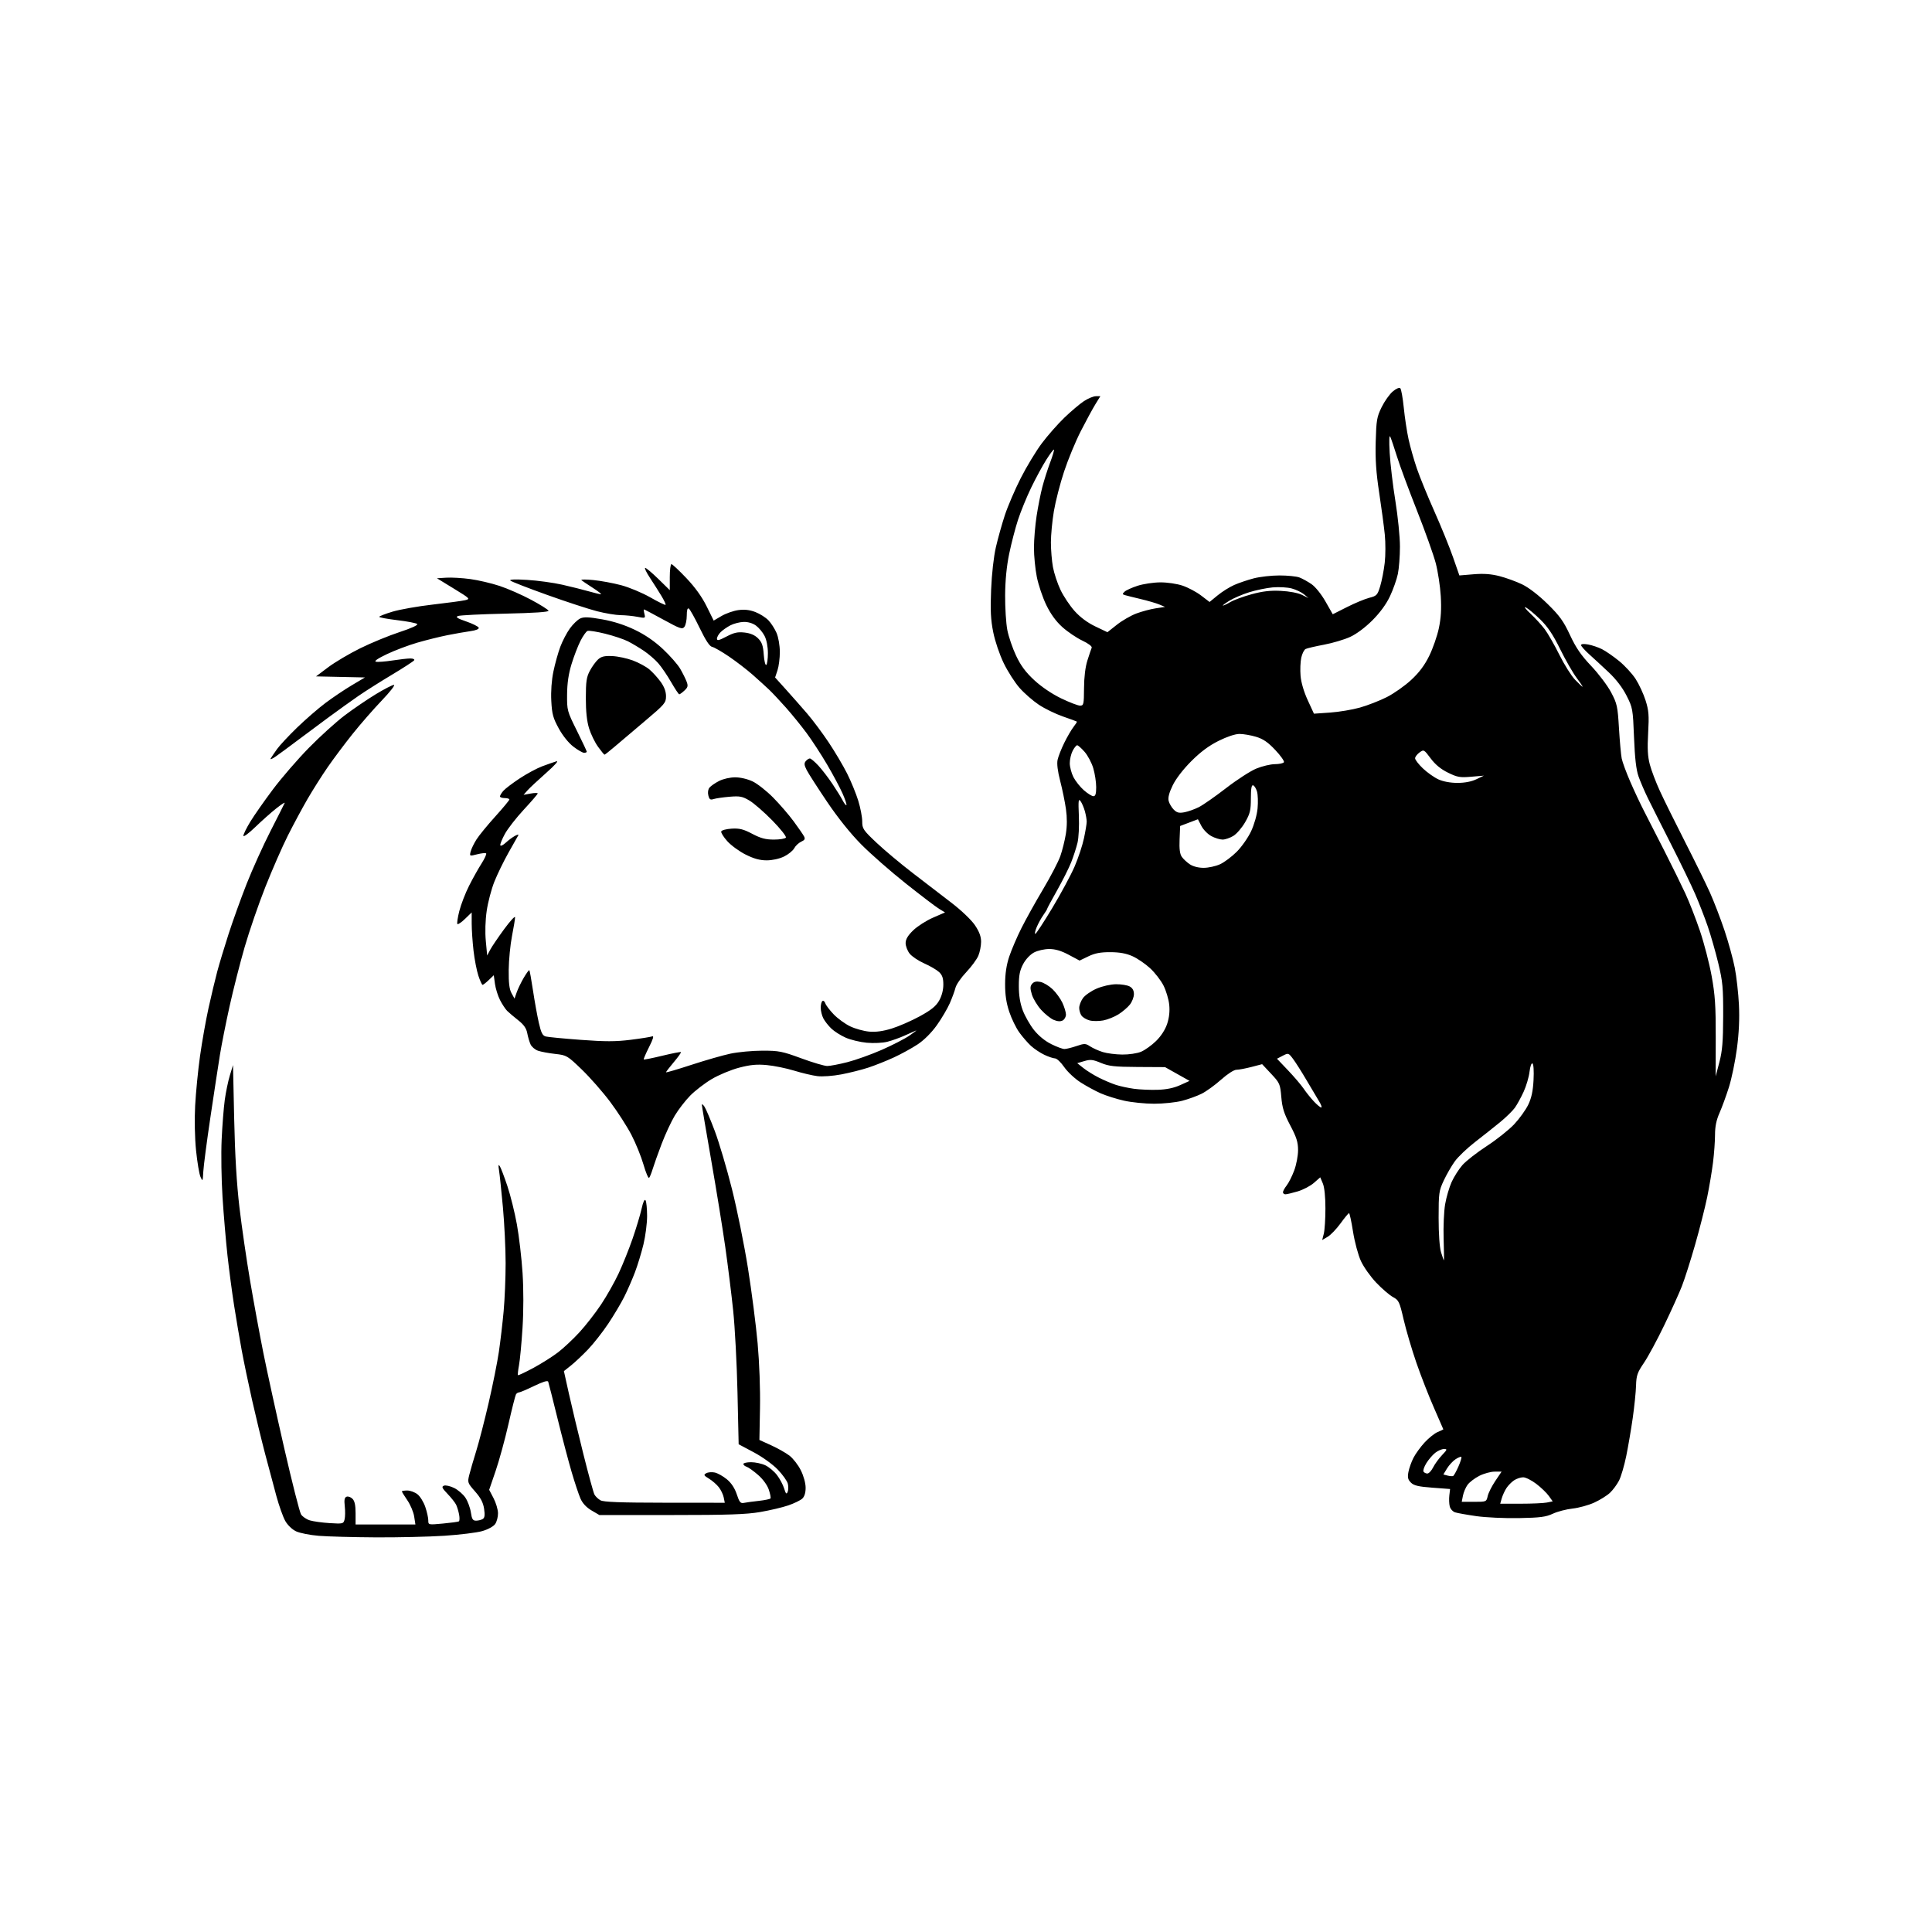 <svg version="1.1" xmlns="http://www.w3.org/2000/svg" xmlns:xlink="http://www.w3.org/1999/xlink" width="1024" height="1024" viewBox="0 0 1024 1024"><path stroke="none" fill="black" fill-rule="evenodd" d="M199.0,814.832C187.175,814.762 173.675,814.397 169.0,814.019C164.325,813.642 158.886,812.567 156.914,811.63C154.814,810.633 152.439,808.347 151.185,806.116C150.007,804.019 147.889,798.073 146.478,792.902C145.068,787.731 142.376,777.65 140.498,770.5C138.619,763.35 135.512,750.525 133.592,742.0C131.672,733.475 129.19,721.55 128.077,715.5C126.963,709.45 125.168,698.875 124.087,692.0C123.007,685.125 121.427,673.2 120.578,665.5C119.729,657.8 118.542,643.85 117.942,634.5C117.342,625.15 117.133,611.425 117.478,604.0C117.823,596.575 118.566,587.125 119.129,583.0C119.692,578.875 120.906,573.025 121.826,570.0L123.5,564.5L124.119,593.0C124.539,612.33 125.44,627.452 126.919,640.0C128.118,650.175 130.668,667.725 132.584,679.0C134.501,690.275 137.644,707.375 139.569,717.0C141.494,726.625 146.472,749.35 150.631,767.5C154.791,785.65 158.809,801.472 159.562,802.661C160.314,803.849 162.408,805.275 164.215,805.829C166.022,806.382 170.769,807.038 174.764,807.285C181.785,807.72 182.049,807.654 182.638,805.308C182.973,803.973 183.018,800.849 182.738,798.365C182.356,794.978 182.594,793.709 183.692,793.288C184.497,792.979 185.9,793.472 186.811,794.382C187.983,795.554 188.467,797.786 188.467,802.019L188.467,808.0L204.321,808.0L220.176,808.0L219.517,803.75C219.155,801.413 217.541,797.574 215.929,795.221C214.318,792.867 213.0,790.73 213.0,790.471C213.0,790.212 214.289,790.0 215.865,790.0C217.441,790.0 219.873,790.899 221.271,791.998C222.668,793.097 224.528,796.102 225.405,798.676C226.282,801.25 227.0,804.454 227.0,805.796C227.0,808.234 227.004,808.235 234.75,807.514C239.012,807.118 242.823,806.598 243.217,806.358C243.612,806.118 243.661,804.477 243.326,802.711C242.992,800.945 242.278,798.6 241.741,797.5C241.203,796.4 239.165,793.828 237.212,791.784C234.253,788.688 233.934,787.962 235.301,787.438C236.204,787.091 238.637,787.639 240.708,788.654C242.779,789.669 245.469,791.995 246.687,793.823C247.904,795.651 249.198,799.139 249.563,801.573C250.111,805.228 250.6,805.997 252.364,805.985C253.539,805.976 255.121,805.576 255.88,805.095C256.899,804.45 257.083,803.038 256.582,799.696C256.087,796.399 254.79,793.907 251.8,790.511C247.811,785.978 247.726,785.734 248.738,781.675C249.311,779.379 250.97,773.675 252.425,769.0C253.881,764.325 256.842,752.85 259.006,743.5C261.17,734.15 263.602,722.0 264.411,716.5C265.221,711.0 266.357,701.325 266.938,695.0C267.518,688.675 267.993,677.2 267.993,669.5C267.992,661.8 267.34,648.419 266.544,639.765C265.748,631.11 264.824,622.335 264.491,620.265C264.041,617.472 264.151,616.917 264.916,618.114C265.483,619.001 267.285,623.726 268.92,628.614C270.555,633.501 272.829,642.675 273.973,649.0C275.117,655.325 276.466,666.911 276.969,674.747C277.531,683.483 277.523,694.723 276.948,703.808C276.432,711.956 275.595,720.845 275.088,723.561C274.58,726.276 274.33,728.663 274.531,728.864C274.732,729.065 278.407,727.34 282.698,725.031C286.989,722.722 292.898,718.989 295.828,716.735C298.758,714.481 303.866,709.681 307.178,706.068C310.49,702.456 315.63,695.85 318.6,691.389C321.57,686.928 325.761,679.503 327.914,674.889C330.067,670.275 333.386,662.0 335.29,656.5C337.194,651.0 339.333,643.895 340.043,640.712C340.875,636.984 341.626,635.383 342.152,636.212C342.602,636.92 342.973,640.65 342.978,644.5C342.982,648.35 342.117,655.1 341.056,659.5C339.994,663.9 337.968,670.558 336.554,674.295C335.14,678.033 332.587,683.883 330.881,687.295C329.175,690.708 325.356,697.129 322.393,701.564C319.431,705.999 314.643,712.108 311.754,715.139C308.864,718.17 304.785,722.017 302.69,723.687L298.88,726.723L301.52,738.612C302.972,745.15 306.396,759.458 309.128,770.406C311.861,781.354 314.535,791.132 315.071,792.133C315.607,793.135 317.048,794.515 318.273,795.2C319.917,796.119 328.827,796.453 352.324,796.473L384.148,796.5L383.583,793.669C383.272,792.112 382.096,789.666 380.97,788.234C379.843,786.802 377.502,784.768 375.768,783.713C372.985,782.02 372.818,781.681 374.346,780.826C375.298,780.294 377.329,780.133 378.859,780.469C380.389,780.805 383.262,782.416 385.243,784.049C387.614,786.003 389.412,788.724 390.503,792.008C391.913,796.254 392.484,796.931 394.33,796.552C395.524,796.306 399.08,795.825 402.234,795.483C405.388,795.14 408.158,794.553 408.39,794.177C408.622,793.802 408.203,791.696 407.459,789.497C406.652,787.117 404.365,783.982 401.802,781.746C399.436,779.681 396.712,777.738 395.75,777.428C394.788,777.119 394.0,776.446 394.0,775.933C394.0,775.42 395.844,775.0 398.099,775.0C400.353,775.0 403.754,775.738 405.655,776.641C407.557,777.543 410.325,779.863 411.806,781.796C413.288,783.729 414.998,786.929 415.606,788.906C416.493,791.787 416.862,792.153 417.464,790.748C417.878,789.784 417.919,787.814 417.557,786.37C417.194,784.926 414.783,781.552 412.199,778.872C409.536,776.111 404.034,772.157 399.5,769.746L391.5,765.491L390.885,737.995C390.547,722.873 389.513,703.3 388.586,694.5C387.66,685.7 385.785,670.625 384.421,661.0C383.057,651.375 379.704,630.692 376.97,615.039C374.237,599.385 372.0,586.123 372.0,585.566C372.0,585.01 372.616,585.443 373.368,586.527C374.121,587.612 376.602,593.47 378.883,599.544C381.163,605.618 385.248,619.431 387.96,630.24C390.672,641.049 394.489,659.933 396.442,672.205C398.395,684.477 400.699,702.389 401.562,712.009C402.488,722.338 403.002,736.4 402.815,746.351L402.5,763.202L408.715,766.024C412.133,767.575 416.499,770.041 418.416,771.504C420.334,772.966 423.049,776.465 424.451,779.278C425.951,782.288 427.0,786.099 427.0,788.541C427.0,791.283 426.383,793.249 425.18,794.337C424.179,795.243 420.863,796.843 417.81,797.893C414.758,798.944 408.072,800.522 402.954,801.401C395.541,802.675 385.92,803.0 355.662,803.0L317.676,803.0L313.518,800.564C310.824,798.985 308.77,796.785 307.681,794.314C306.756,792.216 304.639,785.863 302.975,780.196C301.311,774.529 297.933,761.704 295.468,751.696C293.004,741.688 290.794,732.977 290.559,732.338C290.275,731.57 287.748,732.332 283.097,734.588C279.229,736.465 275.626,738.0 275.091,738.0C274.556,738.0 273.831,738.465 273.48,739.032C273.129,739.6 271.338,746.688 269.499,754.782C267.661,762.877 264.607,774.03 262.714,779.566L259.272,789.633L261.591,794.066C262.866,796.505 263.93,800.087 263.955,802.027C263.98,803.968 263.304,806.549 262.453,807.763C261.568,809.028 258.665,810.623 255.66,811.496C252.775,812.335 243.683,813.457 235.457,813.99C227.231,814.523 210.825,814.902 199.0,814.832zM805.046,804.628C797.596,804.767 787.45,804.299 782.5,803.589C777.55,802.879 772.489,801.975 771.252,801.582C770.016,801.189 768.73,799.77 768.393,798.431C768.057,797.091 767.96,794.467 768.178,792.6L768.574,789.206L759.186,788.502C751.76,787.945 749.382,787.382 747.805,785.805C746.224,784.224 745.952,783.067 746.49,780.203C746.862,778.217 748.061,774.84 749.155,772.697C750.248,770.554 752.921,766.871 755.096,764.512C757.271,762.152 760.389,759.667 762.025,758.99C763.661,758.312 765.0,757.679 765.0,757.584C765.0,757.488 762.775,752.376 760.056,746.225C757.336,740.073 753.128,729.294 750.705,722.27C748.281,715.247 745.244,704.943 743.955,699.373C741.768,689.918 741.393,689.128 738.31,687.468C736.494,686.49 732.513,683.073 729.463,679.876C726.413,676.679 722.739,671.487 721.297,668.338C719.844,665.165 717.988,658.244 717.132,652.807C716.282,647.413 715.329,643.0 715.013,643.0C714.698,643.0 712.68,645.429 710.529,648.397C708.379,651.365 705.307,654.569 703.704,655.516L700.789,657.238L701.644,653.869C702.115,652.016 702.5,646.0 702.5,640.5C702.5,634.278 701.982,629.273 701.13,627.252L699.759,624.004L696.394,626.959C694.543,628.584 690.69,630.608 687.833,631.457C684.975,632.306 682.044,633.0 681.318,633.0C680.593,633.0 680.0,632.508 680.0,631.908C680.0,631.307 680.882,629.695 681.959,628.325C683.037,626.955 684.837,623.379 685.959,620.379C687.082,617.38 688.0,612.542 688.0,609.629C688.0,605.355 687.203,602.821 683.866,596.487C680.539,590.173 679.611,587.231 679.116,581.431C678.527,574.539 678.291,573.999 673.727,569.13L668.955,564.037L663.267,565.519C660.139,566.333 656.566,567.0 655.328,567.0C654.025,567.0 650.594,569.213 647.189,572.25C643.952,575.138 639.318,578.49 636.892,579.7C634.466,580.91 629.803,582.598 626.53,583.45C623.258,584.303 616.601,585.0 611.737,585.0C606.874,585.0 599.656,584.266 595.697,583.369C591.739,582.473 586.193,580.722 583.373,579.479C580.553,578.236 575.761,575.629 572.724,573.687C569.687,571.744 565.785,568.094 564.053,565.577C562.321,563.06 560.138,560.99 559.202,560.978C558.266,560.966 555.7,560.101 553.5,559.056C551.3,558.011 548.115,555.883 546.423,554.328C544.73,552.773 541.944,549.556 540.231,547.181C538.518,544.805 536.123,539.876 534.909,536.227C533.349,531.539 532.709,527.232 532.728,521.546C532.746,516.044 533.433,511.457 534.903,507.039C536.085,503.485 538.973,496.735 541.321,492.039C543.669,487.342 548.854,478.024 552.842,471.332C556.831,464.639 560.951,456.724 561.999,453.742C563.047,450.761 564.363,445.472 564.924,441.989C565.6,437.795 565.616,433.341 564.972,428.801C564.437,425.03 563.066,418.345 561.926,413.946C560.589,408.787 560.098,404.803 560.543,402.724C560.923,400.951 562.525,396.879 564.103,393.675C565.681,390.472 567.885,386.691 569,385.273C570.115,383.855 570.909,382.587 570.764,382.455C570.619,382.323 567.304,381.11 563.398,379.759C559.492,378.409 553.746,375.611 550.63,373.543C547.514,371.474 542.92,367.468 540.422,364.641C537.923,361.813 534.133,355.9 532,351.5C529.786,346.934 527.394,339.872 526.429,335.05C525.105,328.433 524.862,323.552 525.312,312.55C525.654,304.18 526.678,295.064 527.847,290.0C528.925,285.325 531.067,277.675 532.607,273.0C534.146,268.325 537.912,259.55 540.975,253.5C544.038,247.45 549.07,239.125 552.159,235.0C555.247,230.875 560.637,224.746 564.137,221.38C567.637,218.014 572.292,214.076 574.482,212.63C576.672,211.183 579.531,210 580.834,210L583.203,210L580.585,214.25C579.146,216.587 575.687,222.955 572.899,228.401C570.111,233.846 566.105,243.521 563.995,249.901C561.885,256.28 559.449,265.742 558.58,270.926C557.711,276.111 557.0,283.565 557.0,287.493C557.0,291.42 557.488,297.303 558.084,300.566C558.68,303.83 560.479,309.263 562.083,312.641C563.686,316.018 567.06,321.075 569.581,323.879C572.551,327.183 576.414,330.05 580.56,332.029L586.956,335.081L591.976,331.113C594.737,328.931 599.377,326.254 602.287,325.165C605.197,324.077 609.811,322.846 612.539,322.43L617.5,321.675L614.5,320.408C612.85,319.712 608.35,318.398 604.5,317.488C600.65,316.579 596.858,315.631 596.072,315.381C594.836,314.987 594.836,314.747 596.072,313.581C596.858,312.841 599.951,311.442 602.947,310.472C605.944,309.502 611.344,308.69 614.947,308.668C618.691,308.645 623.773,309.393 626.801,310.411C629.716,311.392 634.125,313.739 636.597,315.626L641.093,319.058L645.376,315.548C647.732,313.618 651.677,311.146 654.142,310.055C656.608,308.965 661.279,307.381 664.523,306.536C667.766,305.691 673.896,305 678.145,305C682.394,305 687.137,305.475 688.685,306.056C690.233,306.637 693.116,308.223 695.09,309.581C697.172,311.013 700.3,314.891 702.535,318.811L706.39,325.572L713.945,321.755C718.1,319.656 723.411,317.45 725.746,316.852C729.716,315.835 730.094,315.43 731.546,310.632C732.4,307.81 733.473,302.27 733.931,298.322C734.389,294.374 734.405,287.624 733.968,283.322C733.531,279.02 732.191,269.03 730.99,261.121C729.367,250.441 728.895,243.497 729.153,234.121C729.467,222.707 729.768,220.955 732.301,215.796C733.842,212.659 736.494,208.921 738.195,207.49C740.03,205.945 741.654,205.254 742.188,205.788C742.684,206.284 743.513,210.922 744.032,216.095C744.55,221.268 745.69,228.781 746.565,232.792C747.439,236.802 749.417,243.777 750.959,248.292C752.501,252.806 756.682,263.046 760.25,271.046C763.818,279.046 768.259,289.957 770.119,295.293L773.5,304.995L781.0,304.375C786.378,303.931 790.28,304.211 794.793,305.368C798.255,306.255 803.655,308.223 806.793,309.74C810.28,311.426 815.512,315.454 820.241,320.092C826.648,326.376 828.697,329.219 832.133,336.592C835.289,343.364 837.989,347.299 843.392,353.0C847.302,357.125 852.038,363.405 853.918,366.955C857.087,372.94 857.391,374.324 858.087,385.955C858.501,392.855 859.151,400.075 859.533,402.0C859.915,403.925 861.991,409.55 864.147,414.5C866.303,419.45 869.585,426.425 871.442,430.0C873.298,433.575 878.126,443.025 882.17,451.0C886.214,458.975 891.204,469.117 893.258,473.538C895.313,477.959 898.794,486.878 900.994,493.358C903.194,499.839 905.989,510.621 907.205,517.32C909.034,527.389 909.41,533.053 909.375,550.0L909.333,570.5L911.3,563.0C912.87,557.011 913.277,552.074 913.318,538.5C913.363,523.427 913.068,520.253 910.716,510.5C909.257,504.45 906.748,495.675 905.141,491.0C903.534,486.325 900.568,478.685 898.55,474.022C896.532,469.359 890.76,457.434 885.723,447.522C880.686,437.61 875.134,426.575 873.385,423.0C871.635,419.425 869.413,414.25 868.446,411.5C867.21,407.982 866.506,401.877 866.071,390.901C865.47,375.739 865.358,375.116 862.091,368.68C859.92,364.403 856.556,360.012 852.589,356.279C849.212,353.101 844.548,348.794 842.224,346.71C839.901,344.625 838.0,342.467 838.0,341.914C838.0,341.299 839.453,341.173 841.75,341.59C843.812,341.964 847.107,343.078 849.071,344.064C851.036,345.051 855.133,347.887 858.177,350.366C861.221,352.846 865.173,357.153 866.961,359.939C868.748,362.725 871.103,367.815 872.192,371.252C873.877,376.564 874.081,379.148 873.553,388.5C873.086,396.763 873.307,400.919 874.44,405.202C875.27,408.338 877.663,414.638 879.758,419.202C881.853,423.766 887.813,435.825 893.003,446.0C898.193,456.175 904.163,468.325 906.27,473.0C908.377,477.675 911.842,486.675 913.969,493.0C916.096,499.325 918.575,508.325 919.479,513.0C920.383,517.675 921.369,526.45 921.671,532.5C922.04,539.893 921.69,547.506 920.604,555.718C919.715,562.438 917.811,571.661 916.373,576.213C914.935,580.765 912.688,586.91 911.379,589.869C909.714,593.633 909.0,597.096 909.0,601.401C909.0,604.784 908.527,611.366 907.949,616.026C907.37,620.687 905.975,629.0 904.848,634.5C903.72,640.0 900.835,651.356 898.437,659.735C896.038,668.114 892.883,678.014 891.426,681.735C889.969,685.456 885.743,694.8 882.035,702.5C878.327,710.2 873.5,719.138 871.307,722.362C867.826,727.479 867.297,729.002 867.14,734.362C867.041,737.738 866.256,745.45 865.395,751.5C864.534,757.55 862.979,766.659 861.939,771.742C860.899,776.826 859.179,782.676 858.116,784.742C857.053,786.809 854.904,789.712 853.342,791.193C851.779,792.675 848.021,795.021 844.991,796.406C841.961,797.792 836.786,799.215 833.491,799.569C830.196,799.923 825.496,801.149 823.046,802.294C819.338,804.027 816.326,804.418 805.046,804.628zM805.945,797.0C811.888,797.0 818.148,796.72 819.857,796.379L822.963,795.757L820.904,792.865C819.771,791.274 816.79,788.404 814.278,786.486C811.767,784.569 808.636,783.0 807.321,783.0C806.006,783.0 803.852,783.706 802.534,784.569C801.217,785.433 799.385,787.29 798.463,788.696C797.542,790.103 796.417,792.547 795.964,794.127L795.14,797.0L805.945,797.0zM781.296,796.0C787.768,796.0 787.849,795.966 788.506,792.974C788.871,791.31 790.677,787.71 792.518,784.974L795.865,780.0L792.144,780.0C790.098,780.0 786.442,781.013 784.02,782.25C781.599,783.487 778.808,785.625 777.82,787.0C776.832,788.375 775.737,790.962 775.387,792.75L774.75,796.0L781.296,796.0zM770.222,782.301C770.618,782.09 771.861,779.841 772.984,777.304C774.106,774.767 774.808,772.475 774.543,772.21C774.279,771.945 772.902,772.489 771.483,773.419C770.065,774.348 768.028,776.547 766.957,778.304L765.009,781.5L767.254,782.092C768.489,782.418 769.825,782.512 770.222,782.301zM756.533,781.0C757.312,781.0 758.686,779.538 759.586,777.75C760.487,775.962 762.612,773.038 764.308,771.25C767.109,768.299 767.203,768.0 765.331,768.0C764.197,768.0 762.116,768.907 760.706,770.016C759.296,771.125 757.179,773.592 756.001,775.498C754.823,777.404 754.143,779.422 754.489,779.982C754.835,780.542 755.755,781.0 756.533,781.0zM765.296,668.0C765.416,668.0 765.35,662.837 765.15,656.526C764.95,650.215 765.31,642.002 765.951,638.276C766.592,634.549 768.148,629.229 769.409,626.454C770.67,623.679 773.232,619.66 775.101,617.522C776.971,615.384 782.775,610.851 788.0,607.448C793.225,604.045 799.773,598.84 802.552,595.88C805.33,592.921 808.678,588.269 809.992,585.541C811.715,581.963 812.5,578.311 812.809,572.424C813.058,567.672 812.827,564.011 812.255,563.657C811.686,563.306 811.021,565.177 810.674,568.102C810.345,570.881 808.948,575.617 807.57,578.627C806.192,581.638 804.104,585.45 802.929,587.1C801.754,588.75 798.21,592.214 795.054,594.8C791.897,597.385 785.917,602.127 781.764,605.337C777.612,608.547 772.797,613.148 771.064,615.561C769.331,617.973 766.695,622.547 765.207,625.724C762.668,631.141 762.5,632.371 762.5,645.5C762.5,654.058 763.001,661.152 763.789,663.75C764.497,666.087 765.175,668.0 765.296,668.0zM107.75,621.0C107.475,626.227 107.401,626.364 106.259,623.761C105.598,622.255 104.543,615.955 103.914,609.761C103.239,603.115 103.042,593.377 103.433,586.0C103.797,579.125 104.957,567.325 106.012,559.778C107.067,552.23 109.099,540.755 110.527,534.278C111.956,527.8 114.026,519.125 115.126,515.0C116.226,510.875 118.943,501.875 121.163,495.0C123.383,488.125 127.678,476.2 130.708,468.5C133.738,460.8 139.43,448.205 143.358,440.511C147.286,432.817 150.678,426.096 150.895,425.575C151.113,425.054 149.088,426.372 146.395,428.503C143.703,430.634 138.688,435.092 135.25,438.41C131.812,441.728 129.0,443.789 129.0,442.991C129,442.193 130.65,438.831 132.666,435.52C134.682,432.209 140.066,424.518 144.631,418.43C149.196,412.341 157.784,402.41 163.715,396.362C169.647,390.313 178.2,382.571 182.723,379.158C187.245,375.744 194.632,370.713 199.138,367.976C203.644,365.239 207.993,363 208.803,363C209.613,363.0 206.721,366.712 202.377,371.25C198.033,375.788 191.06,383.775 186.882,389.0C182.703,394.225 176.737,402.19 173.625,406.701C170.512,411.211 165.675,418.861 162.875,423.701C160.075,428.54 155.408,437.229 152.505,443.009C149.601,448.788 144.282,460.938 140.684,470.009C137.086,479.079 132.126,493.475 129.662,502.0C127.197,510.525 123.59,524.7 121.646,533.5C119.701,542.3 117.423,553.775 116.583,559.0C115.742,564.225 113.476,579.075 111.547,592.0C109.619,604.925 107.91,617.975 107.75,621.0zM344.044,624.286C343.651,624.718 342.315,621.568 341.075,617.286C339.836,613.003 336.953,605.9 334.67,601.5C332.387,597.1 327.316,589.225 323.402,584.0C319.488,578.775 312.733,571.079 308.392,566.899C300.684,559.474 300.355,559.281 294.26,558.6C290.828,558.217 286.728,557.452 285.148,556.902C283.568,556.351 281.792,554.838 281.2,553.539C280.608,552.241 279.821,549.561 279.45,547.584C278.965,545.001 277.617,543.078 274.655,540.745C272.389,538.96 269.758,536.731 268.809,535.791C267.86,534.852 266.156,532.266 265.023,530.045C263.89,527.824 262.682,523.957 262.338,521.453L261.714,516.899L259.052,519.45C257.588,520.852 256.114,522.0 255.776,522.0C255.437,522.0 254.438,519.825 253.556,517.168C252.673,514.51 251.515,508.547 250.983,503.918C250.451,499.288 250.012,492.824 250.008,489.554L250,483.608L246.515,486.985C244.598,488.843 242.762,490.096 242.435,489.768C242.108,489.441 242.568,486.322 243.457,482.837C244.347,479.351 246.665,473.35 248.61,469.5C250.554,465.65 253.52,460.345 255.201,457.712C256.882,455.079 257.991,452.657 257.665,452.331C257.339,452.005 255.216,452.209 252.949,452.785C248.861,453.823 248.831,453.81 249.453,451.333C249.798,449.958 251.176,447.098 252.515,444.976C253.854,442.854 258.33,437.379 262.461,432.809C266.591,428.239 269.977,424.163 269.985,423.75C269.993,423.337 268.875,423.0 267.5,423.0C266.125,423.0 265.0,422.6 265.0,422.111C265.0,421.622 265.788,420.307 266.75,419.189C267.712,418.071 271.618,415.098 275.429,412.583C279.239,410.068 284.639,407.165 287.429,406.133C290.218,405.1 293.571,403.924 294.879,403.519C296.326,403.072 294.171,405.515 289.379,409.753C285.046,413.587 280.6,417.749 279.5,419.003L277.5,421.283L281.25,420.596C283.312,420.218 285.0,420.197 285.0,420.548C285.0,420.899 281.699,424.739 277.665,429.082C273.631,433.424 269.097,439.243 267.59,442.012C266.082,444.782 264.997,447.49 265.177,448.031C265.357,448.572 266.654,447.949 268.059,446.646C269.465,445.343 271.655,443.72 272.928,443.039C274.2,442.358 275.02,442.183 274.75,442.65C274.48,443.118 272.15,447.241 269.574,451.813C266.997,456.386 263.6,463.361 262.024,467.313C260.449,471.266 258.621,478.217 257.963,482.76C257.231,487.813 257.047,494.014 257.49,498.732L258.212,506.443L259.767,503.471C260.622,501.837 263.949,496.918 267.161,492.541C270.372,488.163 273.0,485.301 273.0,486.18C273.0,487.06 272.265,491.541 271.366,496.14C270.467,500.738 269.685,508.775 269.628,514.0C269.552,520.963 269.949,524.272 271.114,526.392L272.705,529.285L273.864,525.961C274.501,524.133 276.182,520.659 277.599,518.24C279.017,515.822 280.348,514.015 280.558,514.224C280.767,514.434 281.639,519.27 282.496,524.97C283.352,530.671 284.741,538.364 285.583,542.066C286.805,547.438 287.551,548.911 289.276,549.362C290.466,549.673 298.823,550.475 307.847,551.145C320.841,552.109 326.326,552.104 334.202,551.121C339.673,550.439 344.828,549.619 345.659,549.301C346.706,548.899 346.202,550.637 344.019,554.962C342.287,558.394 341.019,561.352 341.202,561.535C341.385,561.718 345.802,560.834 351.017,559.571C356.233,558.307 360.685,557.435 360.911,557.631C361.137,557.828 359.45,560.21 357.161,562.924C354.873,565.638 353.0,568.07 353.0,568.327C353.0,568.585 359.038,566.818 366.418,564.401C373.798,561.984 383.136,559.307 387.168,558.451C391.201,557.595 398.81,556.89 404.078,556.882C412.816,556.871 414.624,557.226 424.703,560.935C430.779,563.171 436.969,565.0 438.459,565.0C439.948,565.0 444.76,564.083 449.152,562.961C453.544,561.84 461.719,558.913 467.319,556.458C472.918,554.002 479.525,550.604 482.0,548.907C484.475,547.21 486.05,545.993 485.5,546.204C484.95,546.414 482.309,547.587 479.63,548.809C476.952,550.031 472.756,551.536 470.305,552.153C467.786,552.788 463.047,553.013 459.399,552.673C455.851,552.341 450.822,551.13 448.224,549.982C445.626,548.833 442.222,546.679 440.661,545.196C439.099,543.713 437.187,541.285 436.411,539.8C435.635,538.314 435.0,535.754 435.0,534.109C435.0,532.464 435.418,530.86 435.928,530.544C436.438,530.229 437.116,530.789 437.433,531.789C437.751,532.79 439.752,535.42 441.88,537.635C444.008,539.85 447.943,542.709 450.625,543.99C453.306,545.27 457.832,546.524 460.682,546.777C464.234,547.092 468.007,546.574 472.682,545.131C476.432,543.972 483.1,541.056 487.5,538.651C493.544,535.346 496.046,533.326 497.734,530.389C499.141,527.939 499.973,524.807 499.984,521.924C499.996,518.452 499.455,516.836 497.74,515.225C496.497,514.058 492.954,511.985 489.866,510.62C486.779,509.254 483.296,506.921 482.127,505.434C480.957,503.947 480.0,501.44 480.0,499.864C480.0,497.832 481.168,495.864 484.015,493.102C486.223,490.959 490.921,487.946 494.456,486.406L500.882,483.606L497.731,481.691C495.999,480.637 488.038,474.578 480.041,468.227C472.043,461.876 461.442,452.579 456.481,447.566C450.782,441.806 444.117,433.492 438.373,424.976C433.374,417.564 428.516,410.005 427.579,408.178C426.246,405.58 426.133,404.545 427.06,403.428C427.712,402.643 428.692,402.0 429.238,402.0C429.784,402 431.797,403.688 433.712,405.75C435.627,407.812 438.972,412.153 441.146,415.395C443.32,418.637 445.784,422.616 446.623,424.238C447.461,425.859 448.358,426.975 448.616,426.717C448.874,426.459 447.961,423.708 446.587,420.602C445.214,417.496 441.521,410.577 438.381,405.227C435.241,399.877 430.337,392.35 427.483,388.5C424.629,384.65 419.695,378.575 416.52,375.0C413.344,371.425 409.341,367.163 407.623,365.528C405.905,363.894 402.025,360.369 399.001,357.696C395.976,355.023 390.327,350.673 386.448,348.029C382.569,345.386 378.518,343.057 377.447,342.854C376.116,342.603 374.027,339.441 370.845,332.861C368.284,327.567 365.697,322.931 365.095,322.559C364.366,322.108 364.0,323.34 364.0,326.25C364.0,328.652 363.438,331.345 362.75,332.233C361.631,333.68 360.465,333.281 351.603,328.424C346.16,325.441 341.539,323 341.334,323C341.129,323.0 341.231,324.071 341.559,325.38C342.141,327.7 342.047,327.739 337.828,326.924C335.448,326.464 331.447,326.068 328.938,326.044C326.429,326.02 320.804,325.086 316.438,323.969C312.072,322.851 300.175,318.957 290.0,315.313C279.825,311.67 271.05,308.252 270.5,307.717C269.852,307.087 273.016,306.962 279.5,307.361C285.0,307.699 293.325,308.843 298.0,309.902C302.675,310.961 308.975,312.536 312.0,313.402C315.025,314.268 317.95,314.97 318.5,314.963C319.05,314.955 317.091,313.414 314.146,311.538C311.202,309.661 308.502,307.817 308.146,307.44C307.791,307.063 310.65,307.063 314.5,307.441C318.35,307.818 324.959,309.04 329.186,310.156C333.414,311.272 340.352,314.167 344.604,316.591C348.857,319.014 352.525,320.808 352.756,320.577C352.987,320.346 351.997,318.209 350.555,315.829C349.113,313.448 346.378,309.137 344.476,306.25C342.574,303.363 341.452,301.0 341.983,301.0C342.515,301.0 345.661,303.653 348.975,306.896L355.0,312.792L355.0,305.896C355.0,302.103 355.393,299.0 355.873,299.0C356.353,299 359.903,302.324 363.762,306.386C368.399,311.268 372.048,316.342 374.523,321.35L378.268,328.927L382.465,326.468C384.773,325.115 388.763,323.72 391.331,323.368C394.586,322.922 397.311,323.229 400.33,324.382C402.711,325.291 405.837,327.265 407.277,328.768C408.716,330.27 410.663,333.3 411.602,335.5C412.568,337.76 413.319,342.11 413.33,345.5C413.34,348.8 412.78,353.204 412.085,355.287L410.821,359.074L416.66,365.554C419.872,369.119 424.911,374.84 427.858,378.268C430.804,381.695 435.913,388.538 439.209,393.474C442.506,398.41 446.905,405.835 448.986,409.974C451.066,414.113 453.72,420.585 454.884,424.355C456.048,428.126 456.999,433.076 456.997,435.355C456.994,439.223 457.501,439.979 464.578,446.661C468.749,450.599 477.346,457.799 483.68,462.661C490.015,467.522 499.316,474.665 504.349,478.534C509.609,482.577 514.882,487.622 516.75,490.397C519.042,493.803 520.0,496.381 520.0,499.145C520.0,501.301 519.346,504.63 518.547,506.543C517.747,508.456 514.857,512.385 512.125,515.274C509.392,518.164 506.83,521.871 506.43,523.514C506.03,525.156 504.673,528.855 503.414,531.733C502.155,534.612 499.056,539.866 496.527,543.409C493.708,547.36 489.794,551.27 486.407,553.518C483.37,555.534 477.648,558.674 473.692,560.496C469.737,562.317 463.637,564.743 460.137,565.887C456.637,567.03 450.222,568.64 445.881,569.463C441.438,570.306 435.915,570.704 433.244,570.375C430.635,570.053 425.104,568.748 420.954,567.475C416.803,566.203 410.278,564.871 406.454,564.516C401.088,564.018 397.728,564.333 391.739,565.897C387.47,567.012 380.941,569.728 377.23,571.932C373.519,574.137 368.376,578.092 365.801,580.721C363.226,583.349 359.554,588.112 357.642,591.305C355.729,594.498 352.593,601.248 350.673,606.305C348.753,611.362 346.637,617.3 345.97,619.5C345.304,621.7 344.437,623.853 344.044,624.286zM700.278,587.0C700.765,587.0 700.265,585.538 699.168,583.75C698.07,581.962 695.062,576.9 692.482,572.5C689.903,568.1 686.691,563.038 685.346,561.25C682.935,558.049 682.854,558.024 679.86,559.572L676.821,561.144L682.704,567.322C685.939,570.72 689.651,575.075 690.952,577.0C692.253,578.925 694.684,581.962 696.355,583.75C698.025,585.538 699.791,587.0 700.278,587.0zM613.5,577.621C618.251,577.477 622.105,576.683 625.497,575.151L630.495,572.894L623.997,569.246L617.5,565.599L603.0,565.52C590.69,565.453 587.745,565.127 583.5,563.358C579.253,561.588 577.932,561.442 574.729,562.387L570.957,563.5L574.274,566.13C576.099,567.576 579.821,569.877 582.546,571.243C585.271,572.609 589.297,574.309 591.492,575.021C593.688,575.733 597.963,576.657 600.992,577.075C604.022,577.493 609.65,577.739 613.5,577.621zM594.782,558.933C598.335,558.971 602.679,558.328 604.782,557.453C606.827,556.602 610.405,554.04 612.733,551.761C615.388,549.162 617.579,545.772 618.609,542.671C619.702,539.382 620.071,535.977 619.712,532.501C619.416,529.626 618.049,525.057 616.676,522.347C615.303,519.637 612.1,515.503 609.559,513.161C607.018,510.819 602.816,507.956 600.22,506.798C596.907,505.321 593.413,504.686 588.5,504.669C583.263,504.651 580.329,505.21 576.85,506.886L572.199,509.127L566.459,506.063C562.432,503.915 559.338,503.0 556.094,503.0C553.499,503.0 549.95,503.814 548.009,504.855C545.969,505.95 543.617,508.476 542.275,511.013C540.509,514.353 540.0,516.948 540.0,522.62C540.0,527.562 540.67,531.717 542.073,535.465C543.213,538.511 545.877,543.195 547.994,545.874C550.387,548.9 553.84,551.738 557.118,553.372C560.019,554.817 563.189,556.0 564.161,556.0C565.134,556.0 568.005,555.296 570.541,554.435C574.81,552.985 575.348,552.998 577.805,554.608C579.264,555.564 582.268,556.913 584.479,557.606C586.691,558.299 591.327,558.896 594.782,558.933zM563.236,540.874C562.066,541.5 560.466,541.394 558.486,540.56C556.844,539.869 553.839,537.463 551.809,535.214C549.779,532.965 547.574,529.311 546.91,527.094C545.932,523.83 545.958,522.756 547.045,521.446C547.992,520.305 549.281,520.006 551.417,520.433C553.082,520.766 555.975,522.493 557.845,524.27C559.714,526.046 562.079,529.3 563.1,531.5C564.121,533.7 564.966,536.497 564.978,537.715C564.99,538.933 564.206,540.354 563.236,540.874zM584.71,540.861C582.395,541.293 579.151,541.285 577.501,540.843C575.852,540.401 573.939,539.27 573.251,538.329C572.563,537.388 572.0,535.536 572.0,534.213C572.0,532.891 572.887,530.563 573.972,529.04C575.056,527.517 578.319,525.247 581.222,523.996C584.255,522.69 588.627,521.699 591.5,521.667C594.25,521.636 597.513,522.164 598.75,522.841C600.264,523.668 601.0,524.997 601.0,526.9C601.0,528.457 600.044,530.946 598.875,532.431C597.707,533.917 594.989,536.244 592.836,537.604C590.682,538.963 587.026,540.429 584.71,540.861zM548.737,494.973C549.156,494.958 553.219,488.759 557.764,481.196C562.309,473.633 567.613,463.779 569.55,459.298C571.488,454.816 573.724,448.078 574.519,444.325C575.315,440.571 575.971,436.6 575.977,435.5C575.984,434.4 575.546,431.904 575.004,429.954C574.462,428.003 573.429,425.602 572.709,424.617C571.606,423.108 571.466,424.335 571.819,432.411C572.055,437.806 571.735,444.073 571.086,446.748C570.452,449.362 568.956,453.975 567.762,457.0C566.569,460.025 563.209,466.72 560.296,471.878C557.383,477.036 555.0,481.467 555.0,481.724C555.0,481.981 554.088,483.472 552.973,485.038C551.858,486.603 550.277,489.485 549.46,491.442C548.642,493.399 548.317,494.988 548.737,494.973zM638.0,459.971C640.475,459.963 644.351,459.115 646.614,458.088C648.876,457.06 652.869,454.079 655.486,451.462C658.103,448.845 661.536,443.943 663.115,440.569C664.774,437.023 666.221,431.917 666.543,428.467C666.85,425.185 666.716,421.179 666.246,419.565C665.776,417.951 664.853,416.451 664.195,416.232C663.341,415.947 662.997,417.926 662.991,423.167C662.983,429.494 662.565,431.226 659.947,435.791C658.278,438.702 655.47,441.962 653.706,443.038C651.943,444.113 649.368,444.994 647.984,444.996C646.601,444.998 643.924,444.171 642.035,443.158C640.146,442.145 637.773,439.721 636.76,437.77L634.92,434.224L630.21,436.008L625.5,437.792L625.206,444.914C624.996,449.995 625.338,452.645 626.401,454.162C627.22,455.331 629.152,457.12 630.695,458.137C632.392,459.256 635.277,459.981 638.0,459.971zM406.344,456.0C402.749,456.0 399.591,455.136 395.243,452.964C391.901,451.294 387.527,448.112 385.523,445.894C383.519,443.676 382.055,441.33 382.268,440.681C382.482,440.031 384.969,439.365 387.794,439.199C391.954,438.955 394.032,439.478 398.716,441.947C403.197,444.309 405.782,444.996 410.191,444.998C413.321,444.999 416.177,444.522 416.538,443.938C416.899,443.355 413.663,439.271 409.347,434.863C405.031,430.456 399.573,425.707 397.217,424.311C393.494,422.103 392.122,421.839 386.717,422.287C383.298,422.57 379.508,423.119 378.295,423.506C376.482,424.085 375.974,423.745 375.434,421.592C375.035,420.005 375.287,418.359 376.071,417.414C376.784,416.556 379.066,414.987 381.143,413.927C383.295,412.829 386.953,412.0 389.644,412.0C392.438,412.0 396.235,412.892 398.934,414.182C401.445,415.381 406.328,419.226 409.783,422.724C413.239,426.223 418.116,431.869 420.62,435.27C423.125,438.672 425.601,442.255 426.124,443.232C426.877,444.638 426.569,445.239 424.647,446.115C423.312,446.723 421.647,448.292 420.946,449.6C420.246,450.909 417.804,452.885 415.521,453.99C413.051,455.186 409.333,456.0 406.344,456.0zM627.797,430.51C629.783,430.138 633.228,428.908 635.453,427.777C637.679,426.647 644.169,422.111 649.875,417.698C655.582,413.285 662.782,408.634 665.875,407.361C668.969,406.089 673.386,405.037 675.691,405.024C677.996,405.011 680.16,404.551 680.499,404.002C680.838,403.452 678.772,400.525 675.907,397.496C671.967,393.329 669.473,391.624 665.668,390.494C662.901,389.672 658.979,389.0 656.953,389.0C654.717,389.0 650.366,390.443 645.884,392.672C640.762,395.22 636.333,398.512 631.423,403.422C627.108,407.738 623.26,412.739 621.562,416.238C619.654,420.169 618.978,422.775 619.414,424.513C619.764,425.909 620.982,427.982 622.119,429.119C623.778,430.778 624.903,431.053 627.797,430.51zM579.535,422.0C580.619,422.0 581.0,420.747 581.0,417.182C581.0,414.531 580.306,410.025 579.457,407.167C578.608,404.31 576.537,400.403 574.853,398.486C573.17,396.569 571.401,395.0 570.922,395.0C570.443,395.0 569.365,396.328 568.526,397.95C567.687,399.573 567.0,402.516 567.0,404.49C567.0,406.464 567.873,409.792 568.941,411.885C570.009,413.977 572.499,417.109 574.476,418.845C576.452,420.58 578.729,422.0 579.535,422.0zM772.5,414.952C776.356,414.949 779.929,414.261 782.5,413.026L786.5,411.105L779.785,411.687C773.825,412.204 772.441,411.961 767.479,409.534C763.671,407.67 760.739,405.259 758.285,401.972C754.748,397.234 754.64,397.177 752.373,398.823C751.102,399.745 750.049,401.132 750.031,401.905C750.014,402.677 751.879,405.098 754.177,407.283C756.474,409.468 760.186,412.088 762.427,413.106C764.946,414.25 768.788,414.954 772.5,414.952zM146.069,401.007C144.183,402.32 143.026,402.742 143.499,401.947C143.971,401.151 145.484,398.925 146.859,397.0C148.234,395.075 152.991,389.977 157.43,385.672C161.868,381.367 168.65,375.481 172.5,372.593C176.35,369.705 182.636,365.48 186.469,363.203L193.438,359.063L180.469,358.782L167.5,358.5L174.0,353.62C177.575,350.936 185.226,346.411 191.003,343.564C196.779,340.717 206.129,336.874 211.781,335.023C217.88,333.025 221.691,331.291 221.156,330.756C220.66,330.26 215.922,329.34 210.627,328.71C205.332,328.08 201.0,327.283 201.0,326.938C201.0,326.592 204.169,325.357 208.041,324.193C211.914,323.029 221.477,321.342 229.291,320.444C237.106,319.546 244.841,318.503 246.48,318.124C249.381,317.455 249.223,317.292 240.526,311.968L231.592,306.5L236.542,306.185C239.265,306.012 244.959,306.337 249.196,306.907C253.433,307.477 260.448,309.116 264.785,310.55C269.122,311.983 276.656,315.293 281.528,317.905C286.399,320.517 290.54,323.121 290.731,323.692C290.96,324.38 283.22,324.903 267.788,325.243C254.98,325.525 243.691,326.092 242.702,326.503C241.335,327.072 242.396,327.765 247.124,329.393C250.546,330.572 253.519,332.058 253.733,332.698C253.973,333.419 252.295,334.113 249.31,334.527C246.664,334.895 241.194,335.853 237.153,336.658C233.113,337.463 225.958,339.236 221.253,340.6C216.548,341.963 209.279,344.704 205.1,346.69C200.186,349.025 198.122,350.451 199.261,350.726C200.229,350.96 204.14,350.667 207.952,350.075C211.764,349.484 216.061,349.0 217.501,349.0C218.94,349.0 219.852,349.43 219.528,349.955C219.203,350.48 213.889,353.935 207.719,357.631C201.548,361.328 193.575,366.372 190.0,368.839C186.425,371.307 179.225,376.469 174.0,380.311C168.775,384.153 161.125,389.844 157.0,392.958C152.875,396.073 147.956,399.695 146.069,401.007zM320.407,400.0C320.19,400.0 318.648,398.116 316.98,395.814C315.312,393.511 313.172,389.124 312.224,386.064C311.053,382.284 310.502,377.133 310.505,370.0C310.509,361.193 310.855,358.855 312.649,355.5C313.825,353.3 315.783,350.6 316.999,349.5C318.719,347.945 320.393,347.552 324.526,347.734C327.449,347.863 332.358,348.91 335.436,350.062C338.513,351.213 342.441,353.342 344.164,354.792C345.888,356.242 348.581,359.199 350.149,361.364C352.066,364.01 353.0,366.517 353.0,369.014C353.0,372.515 352.359,373.271 341.887,382.114C335.774,387.277 328.53,393.413 325.787,395.75C323.045,398.087 320.624,400.0 320.407,400.0zM309.578,399.0C308.795,399.0 306.245,397.538 303.91,395.75C301.364,393.801 298.255,389.926 296.144,386.07C293.129,380.564 292.561,378.472 292.196,371.521C291.93,366.442 292.35,360.601 293.318,355.918C294.17,351.801 295.811,345.907 296.966,342.821C298.12,339.735 300.415,335.347 302.065,333.069C303.715,330.791 306.19,328.415 307.566,327.788C309.502,326.906 312.118,327.013 319.16,328.261C325.148,329.322 331.055,331.216 336.451,333.806C341.911,336.426 346.895,339.841 351.379,344.036C355.082,347.499 359.183,352.171 360.494,354.417C361.804,356.662 363.341,359.732 363.909,361.238C364.779,363.547 364.602,364.292 362.782,365.988C361.595,367.095 360.354,368.0 360.024,368.0C359.695,368.0 357.748,365.083 355.697,361.517C353.646,357.951 350.58,353.452 348.883,351.519C347.185,349.586 343.781,346.644 341.316,344.981C338.852,343.318 335.049,341.045 332.865,339.931C330.681,338.817 325.26,337.001 320.818,335.895C316.376,334.79 312.143,334.115 311.411,334.396C310.68,334.676 308.982,337.076 307.638,339.728C306.294,342.38 304.168,347.914 302.914,352.025C301.338,357.189 300.613,362.159 300.567,368.102C300.501,376.527 300.608,376.923 305.75,387.273C308.637,393.085 311.0,398.102 311.0,398.421C311.0,398.739 310.36,399.0 309.578,399.0zM704.96,377.679C709.657,377.355 716.794,376.159 720.821,375.021C724.848,373.884 731.217,371.405 734.976,369.512C738.734,367.619 744.551,363.532 747.902,360.43C752.187,356.463 755.038,352.669 757.511,347.645C759.445,343.715 761.742,337.125 762.615,333.0C763.744,327.667 764.04,322.756 763.639,316.0C763.328,310.775 762.131,302.9 760.978,298.5C759.824,294.1 755.324,281.5 750.978,270.5C746.631,259.5 741.886,246.675 740.432,242.0C738.979,237.325 737.381,232.6 736.883,231.5C736.313,230.242 736.193,233.395 736.559,240.0C736.88,245.775 738.235,257.234 739.571,265.465C740.907,273.696 742.0,284.587 742.0,289.666C742.0,294.746 741.503,301.286 740.895,304.201C740.287,307.115 738.413,312.425 736.729,316.0C734.743,320.218 731.469,324.703 727.403,328.774C723.599,332.583 718.95,336.049 715.567,337.598C712.503,339.001 706.285,340.845 701.748,341.697C697.212,342.549 692.836,343.57 692.025,343.966C691.214,344.362 690.167,346.444 689.699,348.593C689.23,350.742 689.061,355.068 689.324,358.206C689.618,361.708 691.08,366.684 693.111,371.09L696.42,378.269L704.96,377.679zM572.447,373.997C574.365,373.995 574.504,373.389 574.556,364.747C574.592,358.833 575.244,353.518 576.366,350.0C577.33,346.975 578.346,343.964 578.623,343.309C578.919,342.609 576.858,341.045 573.621,339.514C570.593,338.082 565.847,334.87 563.074,332.376C559.685,329.33 556.891,325.491 554.553,320.672C552.64,316.727 550.383,310.031 549.537,305.792C548.692,301.553 548.008,294.578 548.018,290.292C548.028,286.006 548.657,278.45 549.416,273.5C550.175,268.55 551.548,261.615 552.467,258.09C553.386,254.564 555.238,248.758 556.582,245.186C557.926,241.615 558.845,238.512 558.625,238.291C558.404,238.07 556.569,240.502 554.548,243.695C552.526,246.888 548.917,253.55 546.528,258.5C544.138,263.45 541.007,271.1 539.57,275.5C538.134,279.9 536.028,288.0 534.892,293.5C533.526,300.11 532.797,307.568 532.741,315.5C532.694,322.1 533.219,330.401 533.908,333.946C534.596,337.491 536.694,343.626 538.57,347.579C541.067,352.843 543.642,356.305 548.191,360.516C551.98,364.025 557.519,367.774 562.398,370.133C566.796,372.26 571.318,373.999 572.447,373.997zM838.799,364.0C839.015,364.0 837.586,361.863 835.624,359.25C833.662,356.637 829.742,349.798 826.913,344.051C823.127,336.359 820.345,332.211 816.366,328.326C813.394,325.424 809.958,322.556 808.731,321.951C807.504,321.347 808.578,322.799 811.118,325.177C813.659,327.554 817.089,331.3 818.742,333.5C820.395,335.7 823.874,341.775 826.473,347.0C829.071,352.225 832.819,358.188 834.802,360.25C836.784,362.312 838.583,364.0 838.799,364.0zM406.119,352.426C406.604,352.127 406.999,349.321 406.998,346.191C406.998,342.75 406.306,339.144 405.248,337.071C404.287,335.185 402.24,332.718 400.701,331.589C398.961,330.313 396.486,329.574 394.16,329.635C392.102,329.689 388.95,330.492 387.156,331.42C385.362,332.347 383.018,333.982 381.947,335.053C380.876,336.124 380.0,337.679 380.0,338.51C380.0,339.707 381.043,339.474 385.04,337.384C389.07,335.277 390.996,334.852 394.657,335.265C397.767,335.615 400.058,336.604 401.801,338.346C403.839,340.384 404.456,342.15 404.802,346.941C405.042,350.257 405.635,352.726 406.119,352.426zM648.193,320.969C648.574,320.986 650.374,320.126 652.193,319.058C654.012,317.99 659.051,316.145 663.391,314.959C669.211,313.368 673.281,312.898 678.891,313.172C683.353,313.389 687.948,314.253 690.0,315.26L693.5,316.979L691.155,315.002C689.866,313.915 686.941,312.519 684.655,311.899C682.37,311.279 677.8,311.025 674.5,311.333C671.2,311.641 665.575,312.811 662.0,313.932C658.425,315.053 653.7,317.087 651.5,318.454C649.3,319.82 647.812,320.952 648.193,320.969z"/></svg>